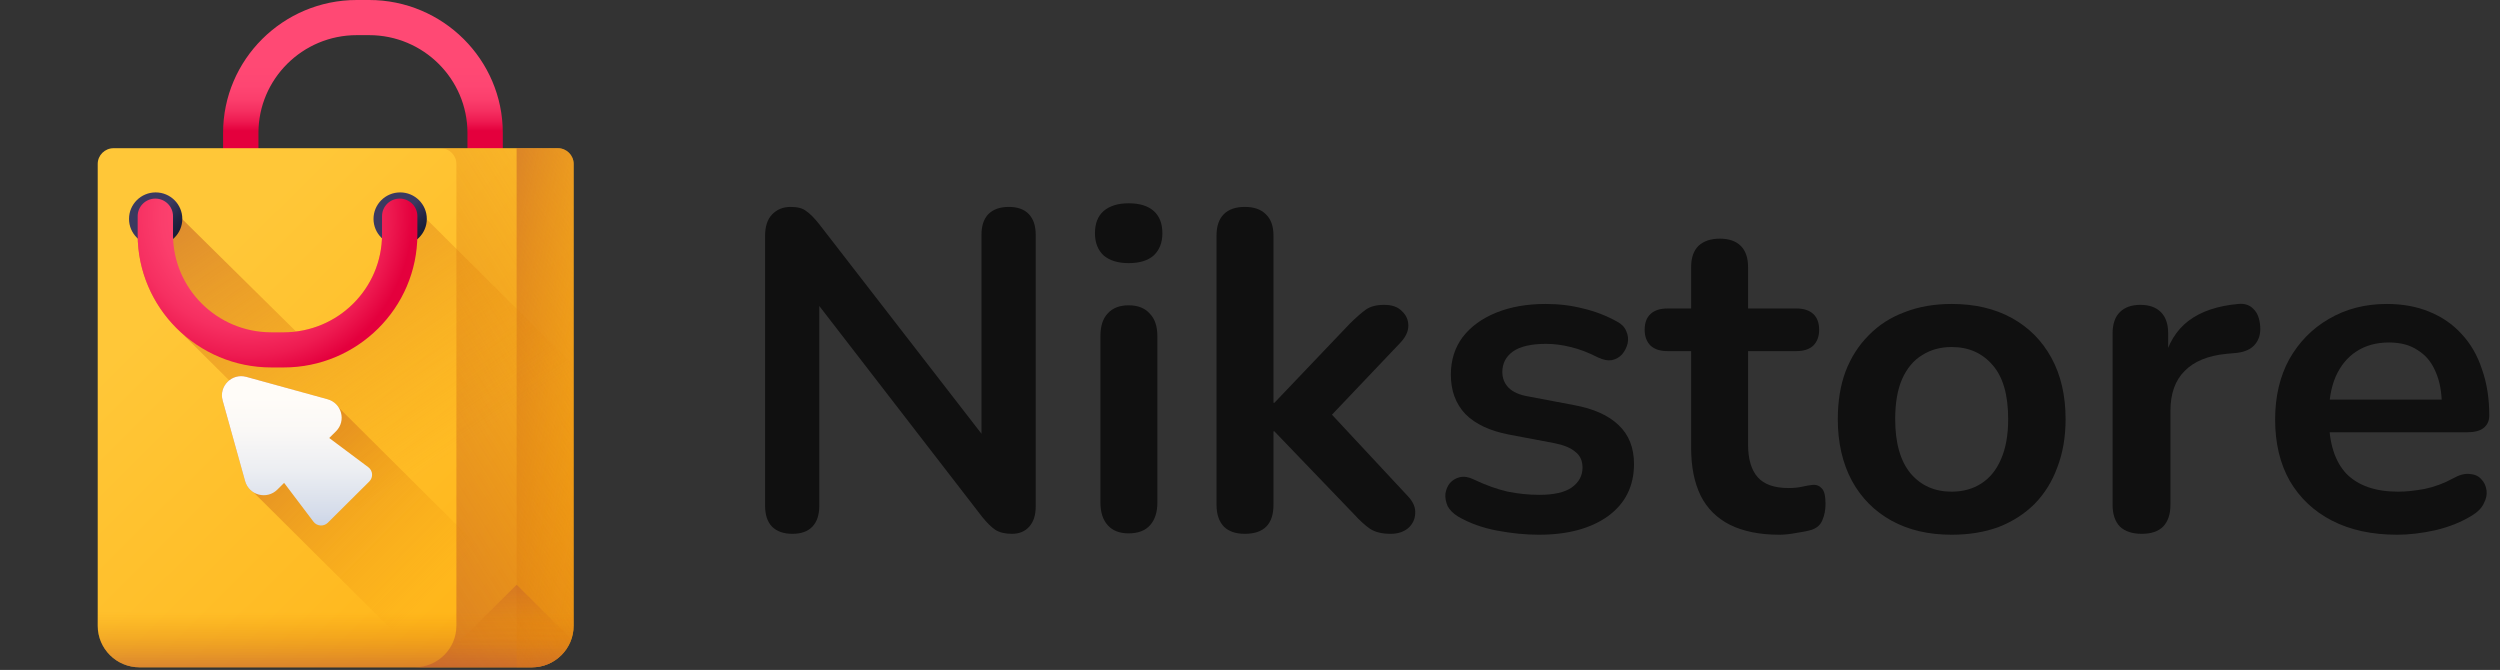 <svg xmlns="http://www.w3.org/2000/svg" width="153" height="41" viewBox="0 0 153 41" fill="none"><rect x="0" y="0" width="153" height="41" fill="#333333" stroke="none"/><g clip-path="url(#clip0_394_12831)"><path d="M29.689 10.334C29.092 10.334 28.608 9.853 28.608 9.259V8.133C28.608 4.835 25.91 2.151 22.593 2.151H21.832C18.515 2.151 15.817 4.835 15.817 8.133V9.259C15.817 9.853 15.332 10.334 14.735 10.334C14.138 10.334 13.653 9.853 13.653 9.259V8.133C13.653 3.649 17.322 0 21.832 0H22.593C27.102 0 30.771 3.649 30.771 8.133V9.259C30.771 9.853 30.287 10.334 29.689 10.334Z" fill="url(#paint0_linear_394_12831)"></path><path d="M32.548 40.84H8.539C7.126 40.84 5.98 39.701 5.98 38.296V10.035C5.98 9.502 6.415 9.07 6.951 9.07H34.136C34.672 9.07 35.107 9.502 35.107 10.035V38.296C35.106 39.701 33.961 40.84 32.548 40.84Z" fill="url(#paint1_linear_394_12831)"></path><path d="M34.135 9.07H26.961C27.497 9.07 27.931 9.502 27.931 10.035V38.296C27.931 39.701 26.786 40.84 25.373 40.84H32.547C33.96 40.84 35.106 39.701 35.106 38.296V10.035C35.106 9.502 34.671 9.07 34.135 9.07Z" fill="url(#paint2_linear_394_12831)"></path><path d="M5.98 31.709V38.295C5.98 39.701 7.126 40.84 8.539 40.84H32.548C33.961 40.84 35.106 39.701 35.106 38.295V31.709H5.98Z" fill="url(#paint3_linear_394_12831)"></path><path d="M34.136 9.07H31.617V40.84H32.548C33.96 40.84 35.106 39.701 35.106 38.296V10.035C35.106 9.502 34.672 9.07 34.136 9.07Z" fill="url(#paint4_linear_394_12831)"></path><path d="M34.968 39.119L31.617 35.787L26.536 40.84H32.547C33.67 40.84 34.623 40.12 34.968 39.119Z" fill="url(#paint5_linear_394_12831)"></path><path d="M35.106 38.294V22.366L25.419 12.731C25.238 12.388 24.877 12.154 24.461 12.154C23.863 12.154 23.38 12.636 23.38 13.23V14.355C23.38 17.399 21.081 19.918 18.119 20.288L10.464 12.731C10.283 12.388 9.923 12.154 9.506 12.154C8.909 12.154 8.425 12.636 8.425 13.23V14.355C8.425 16.713 9.439 18.839 11.056 20.326L31.683 40.839H32.548C33.961 40.839 35.106 39.7 35.106 38.294Z" fill="url(#paint6_linear_394_12831)"></path><path d="M26.121 13.397C26.121 14.293 25.391 15.019 24.49 15.019C23.59 15.019 22.859 14.293 22.859 13.397C22.859 12.501 23.59 11.775 24.49 11.775C25.391 11.775 26.121 12.501 26.121 13.397Z" fill="url(#paint7_linear_394_12831)"></path><path d="M11.157 13.397C11.157 14.293 10.427 15.019 9.526 15.019C8.626 15.019 7.896 14.293 7.896 13.397C7.896 12.501 8.626 11.775 9.526 11.775C10.427 11.775 11.157 12.501 11.157 13.397Z" fill="url(#paint8_linear_394_12831)"></path><path d="M34.972 39.108C34.632 40.114 33.675 40.839 32.547 40.839H26.285L15.521 30.134C15.281 29.988 15.088 29.755 15.003 29.447L13.625 24.508C13.38 23.629 14.194 22.82 15.078 23.063L20.045 24.433C20.353 24.518 20.588 24.709 20.735 24.949L34.972 39.108Z" fill="url(#paint9_linear_394_12831)"></path><path d="M20.044 24.433L15.078 23.064C14.193 22.82 13.38 23.629 13.625 24.508L15.002 29.447C15.244 30.313 16.334 30.599 16.974 29.963L17.388 29.552L19.185 31.929C19.398 32.211 19.812 32.24 20.062 31.991L22.602 29.465C22.852 29.216 22.823 28.804 22.54 28.593L20.149 26.806L20.564 26.394C21.203 25.758 20.915 24.673 20.044 24.433Z" fill="url(#paint10_linear_394_12831)"></path><path d="M17.364 22.488H16.603C12.094 22.488 8.425 18.84 8.425 14.355V13.23C8.425 12.636 8.909 12.154 9.506 12.154C10.104 12.154 10.588 12.636 10.588 13.23V14.355C10.588 17.654 13.286 20.337 16.603 20.337H17.364C20.681 20.337 23.38 17.654 23.38 14.355V13.23C23.38 12.636 23.863 12.154 24.461 12.154C25.058 12.154 25.543 12.636 25.543 13.23V14.355C25.543 18.84 21.874 22.488 17.364 22.488Z" fill="url(#paint11_radial_394_12831)"></path></g><path d="M48.496 32.67C47.957 32.67 47.539 32.522 47.242 32.226C46.963 31.93 46.823 31.505 46.823 30.95V14.439C46.823 13.866 46.963 13.431 47.242 13.135C47.539 12.821 47.92 12.663 48.385 12.663C48.812 12.663 49.128 12.747 49.333 12.913C49.556 13.061 49.816 13.32 50.113 13.69L60.792 27.481H60.067V14.356C60.067 13.82 60.206 13.403 60.485 13.107C60.783 12.811 61.201 12.663 61.74 12.663C62.279 12.663 62.688 12.811 62.967 13.107C63.246 13.403 63.385 13.82 63.385 14.356V31.005C63.385 31.523 63.255 31.93 62.995 32.226C62.734 32.522 62.381 32.67 61.935 32.67C61.508 32.67 61.164 32.587 60.904 32.42C60.662 32.254 60.392 31.986 60.095 31.616L49.444 17.825H50.141V30.95C50.141 31.505 50.002 31.93 49.723 32.226C49.444 32.522 49.035 32.67 48.496 32.67Z" fill="#101010"></path><path d="M69.074 32.642C68.517 32.642 68.089 32.476 67.792 32.143C67.494 31.81 67.346 31.348 67.346 30.756V20.572C67.346 19.961 67.494 19.499 67.792 19.184C68.089 18.851 68.517 18.685 69.074 18.685C69.632 18.685 70.059 18.851 70.357 19.184C70.673 19.499 70.831 19.961 70.831 20.572V30.756C70.831 31.348 70.682 31.81 70.385 32.143C70.087 32.476 69.65 32.642 69.074 32.642ZM69.074 16.104C68.424 16.104 67.912 15.947 67.541 15.633C67.188 15.3 67.011 14.846 67.011 14.273C67.011 13.681 67.188 13.228 67.541 12.913C67.912 12.599 68.424 12.441 69.074 12.441C69.743 12.441 70.255 12.599 70.608 12.913C70.961 13.228 71.138 13.681 71.138 14.273C71.138 14.846 70.961 15.3 70.608 15.633C70.255 15.947 69.743 16.104 69.074 16.104Z" fill="#101010"></path><path d="M76.181 32.67C75.623 32.67 75.196 32.522 74.898 32.226C74.601 31.912 74.452 31.468 74.452 30.894V14.412C74.452 13.838 74.601 13.403 74.898 13.107C75.196 12.811 75.623 12.663 76.181 12.663C76.739 12.663 77.166 12.811 77.463 13.107C77.779 13.403 77.937 13.838 77.937 14.412V24.651H77.993L82.594 19.823C82.966 19.453 83.291 19.166 83.57 18.962C83.848 18.759 84.229 18.657 84.713 18.657C85.196 18.657 85.558 18.787 85.8 19.046C86.06 19.286 86.191 19.582 86.191 19.934C86.191 20.285 86.023 20.637 85.689 20.988L80.837 26.094V24.651L86.163 30.367C86.497 30.719 86.646 31.079 86.609 31.449C86.59 31.801 86.441 32.097 86.163 32.337C85.884 32.559 85.531 32.67 85.103 32.67C84.583 32.67 84.164 32.569 83.848 32.365C83.551 32.161 83.216 31.856 82.845 31.449L77.993 26.399H77.937V30.894C77.937 32.078 77.352 32.67 76.181 32.67Z" fill="#101010"></path><path d="M94.174 32.726C93.374 32.726 92.529 32.642 91.636 32.476C90.744 32.309 89.945 32.023 89.239 31.616C88.941 31.431 88.727 31.218 88.597 30.978C88.486 30.719 88.439 30.469 88.458 30.228C88.495 29.969 88.588 29.747 88.737 29.562C88.904 29.377 89.108 29.257 89.35 29.202C89.61 29.146 89.889 29.192 90.186 29.34C90.93 29.692 91.627 29.942 92.278 30.09C92.928 30.219 93.57 30.284 94.201 30.284C95.094 30.284 95.754 30.136 96.181 29.84C96.627 29.525 96.85 29.118 96.85 28.619C96.85 28.194 96.701 27.87 96.404 27.648C96.125 27.407 95.698 27.232 95.122 27.12L92.333 26.593C91.181 26.371 90.298 25.955 89.685 25.345C89.09 24.716 88.792 23.911 88.792 22.93C88.792 22.043 89.034 21.275 89.517 20.627C90.019 19.98 90.707 19.48 91.581 19.129C92.454 18.777 93.458 18.602 94.592 18.602C95.41 18.602 96.172 18.694 96.878 18.879C97.603 19.046 98.3 19.314 98.969 19.684C99.248 19.832 99.434 20.026 99.527 20.267C99.638 20.507 99.666 20.757 99.611 21.016C99.555 21.256 99.443 21.478 99.276 21.682C99.109 21.867 98.895 21.987 98.635 22.043C98.393 22.079 98.114 22.024 97.798 21.876C97.222 21.58 96.664 21.367 96.125 21.238C95.605 21.108 95.103 21.044 94.62 21.044C93.709 21.044 93.03 21.201 92.584 21.515C92.157 21.83 91.943 22.246 91.943 22.764C91.943 23.152 92.073 23.476 92.333 23.735C92.594 23.994 92.993 24.17 93.532 24.262L96.32 24.79C97.529 25.012 98.439 25.419 99.053 26.011C99.685 26.602 100.001 27.398 100.001 28.397C100.001 29.747 99.471 30.811 98.412 31.588C97.352 32.346 95.939 32.726 94.174 32.726Z" fill="#101010"></path><path d="M108.906 32.726C107.698 32.726 106.685 32.522 105.867 32.115C105.068 31.708 104.473 31.116 104.083 30.339C103.692 29.544 103.497 28.563 103.497 27.398V21.488H102.047C101.601 21.488 101.257 21.377 101.016 21.154C100.774 20.914 100.653 20.59 100.653 20.183C100.653 19.758 100.774 19.434 101.016 19.212C101.257 18.99 101.601 18.879 102.047 18.879H103.497V16.354C103.497 15.78 103.646 15.346 103.943 15.05C104.259 14.754 104.696 14.606 105.254 14.606C105.811 14.606 106.239 14.754 106.536 15.05C106.834 15.346 106.982 15.78 106.982 16.354V18.879H109.938C110.384 18.879 110.728 18.99 110.97 19.212C111.211 19.434 111.332 19.758 111.332 20.183C111.332 20.59 111.211 20.914 110.97 21.154C110.728 21.377 110.384 21.488 109.938 21.488H106.982V27.204C106.982 28.092 107.178 28.758 107.568 29.202C107.958 29.646 108.59 29.868 109.464 29.868C109.78 29.868 110.059 29.84 110.3 29.784C110.542 29.729 110.756 29.692 110.942 29.673C111.165 29.655 111.351 29.729 111.499 29.895C111.648 30.043 111.722 30.358 111.722 30.839C111.722 31.209 111.657 31.542 111.527 31.838C111.416 32.115 111.202 32.309 110.886 32.42C110.644 32.495 110.328 32.559 109.938 32.615C109.548 32.689 109.204 32.726 108.906 32.726Z" fill="#101010"></path><path d="M119.443 32.726C118.03 32.726 116.804 32.439 115.763 31.866C114.722 31.292 113.913 30.478 113.337 29.424C112.761 28.351 112.473 27.093 112.473 25.65C112.473 24.558 112.631 23.587 112.947 22.736C113.281 21.867 113.755 21.127 114.369 20.516C114.982 19.887 115.716 19.416 116.571 19.101C117.426 18.768 118.384 18.602 119.443 18.602C120.856 18.602 122.083 18.888 123.123 19.462C124.164 20.035 124.973 20.849 125.549 21.904C126.125 22.958 126.414 24.207 126.414 25.65C126.414 26.741 126.246 27.722 125.912 28.591C125.596 29.461 125.131 30.21 124.518 30.839C123.904 31.449 123.17 31.921 122.315 32.254C121.46 32.569 120.503 32.726 119.443 32.726ZM119.443 30.09C120.131 30.09 120.735 29.923 121.255 29.59C121.776 29.257 122.175 28.767 122.454 28.119C122.752 27.453 122.9 26.63 122.9 25.65C122.9 24.17 122.584 23.069 121.952 22.348C121.32 21.608 120.484 21.238 119.443 21.238C118.755 21.238 118.151 21.404 117.631 21.737C117.11 22.052 116.701 22.542 116.404 23.208C116.125 23.855 115.986 24.669 115.986 25.65C115.986 27.111 116.302 28.221 116.934 28.98C117.566 29.72 118.402 30.09 119.443 30.09Z" fill="#101010"></path><path d="M131.075 32.67C130.498 32.67 130.052 32.522 129.736 32.226C129.439 31.912 129.29 31.468 129.29 30.894V20.405C129.29 19.832 129.439 19.397 129.736 19.101C130.034 18.805 130.452 18.657 130.991 18.657C131.53 18.657 131.948 18.805 132.246 19.101C132.543 19.397 132.692 19.832 132.692 20.405V22.154H132.413C132.673 21.044 133.184 20.202 133.946 19.628C134.709 19.055 135.722 18.713 136.986 18.602C137.376 18.565 137.683 18.666 137.906 18.907C138.147 19.129 138.287 19.48 138.324 19.961C138.361 20.424 138.249 20.803 137.989 21.099C137.748 21.377 137.376 21.543 136.874 21.599L136.261 21.654C135.127 21.765 134.272 22.116 133.695 22.709C133.119 23.282 132.831 24.096 132.831 25.15V30.894C132.831 31.468 132.682 31.912 132.385 32.226C132.088 32.522 131.651 32.67 131.075 32.67Z" fill="#101010"></path><path d="M146.71 32.726C145.168 32.726 143.839 32.439 142.723 31.866C141.608 31.292 140.744 30.478 140.13 29.424C139.535 28.369 139.238 27.12 139.238 25.678C139.238 24.272 139.526 23.041 140.102 21.987C140.697 20.933 141.506 20.109 142.528 19.517C143.569 18.907 144.749 18.602 146.069 18.602C147.036 18.602 147.9 18.759 148.662 19.073C149.443 19.388 150.103 19.841 150.642 20.433C151.199 21.025 151.618 21.747 151.896 22.598C152.194 23.43 152.343 24.373 152.343 25.428C152.343 25.761 152.222 26.02 151.98 26.205C151.757 26.371 151.432 26.454 151.004 26.454H142.054V24.457H149.889L149.443 24.873C149.443 24.022 149.313 23.31 149.052 22.736C148.811 22.163 148.448 21.728 147.965 21.432C147.5 21.117 146.915 20.96 146.209 20.96C145.428 20.96 144.759 21.145 144.201 21.515C143.662 21.867 143.244 22.375 142.946 23.041C142.668 23.689 142.528 24.466 142.528 25.372V25.567C142.528 27.084 142.881 28.221 143.588 28.98C144.313 29.72 145.372 30.09 146.766 30.09C147.249 30.09 147.789 30.034 148.383 29.923C148.997 29.794 149.573 29.581 150.112 29.285C150.502 29.063 150.846 28.97 151.144 29.007C151.441 29.026 151.673 29.128 151.841 29.313C152.027 29.498 152.138 29.729 152.175 30.006C152.212 30.265 152.157 30.534 152.008 30.811C151.878 31.089 151.645 31.329 151.311 31.533C150.66 31.939 149.908 32.245 149.052 32.448C148.216 32.633 147.435 32.726 146.71 32.726Z" fill="#101010"></path><defs><linearGradient id="paint0_linear_394_12831" x1="22.212" y1="3.923" x2="22.212" y2="8.012" gradientUnits="userSpaceOnUse"><stop stop-color="#FF4974"></stop><stop offset="0.326" stop-color="#FE4672"></stop><stop offset="0.532" stop-color="#FB3E6C"></stop><stop offset="0.705" stop-color="#F52F60"></stop><stop offset="0.859" stop-color="#EE1A51"></stop><stop offset="1" stop-color="#E4003D"></stop></linearGradient><linearGradient id="paint1_linear_394_12831" x1="12.364" y1="16.358" x2="43.62" y2="47.787" gradientUnits="userSpaceOnUse"><stop stop-color="#FFC738"></stop><stop offset="0.429" stop-color="#FFBB23"></stop><stop offset="1" stop-color="#FFA700"></stop></linearGradient><linearGradient id="paint2_linear_394_12831" x1="45.62" y1="15.428" x2="6.631" y2="39.657" gradientUnits="userSpaceOnUse"><stop stop-color="#E58200" stop-opacity="0"></stop><stop offset="0.188" stop-color="#E07D07" stop-opacity="0.188"></stop><stop offset="0.461" stop-color="#D16D1A" stop-opacity="0.463"></stop><stop offset="0.785" stop-color="#B9553A" stop-opacity="0.784"></stop><stop offset="1" stop-color="#A64153"></stop></linearGradient><linearGradient id="paint3_linear_394_12831" x1="20.544" y1="37.447" x2="20.544" y2="43.637" gradientUnits="userSpaceOnUse"><stop stop-color="#E58200" stop-opacity="0"></stop><stop offset="0.04" stop-color="#E27F04" stop-opacity="0.039"></stop><stop offset="0.467" stop-color="#C15D2F" stop-opacity="0.467"></stop><stop offset="0.802" stop-color="#AD4949" stop-opacity="0.8"></stop><stop offset="1" stop-color="#A64153"></stop></linearGradient><linearGradient id="paint4_linear_394_12831" x1="39.206" y1="26.409" x2="20.37" y2="21.995" gradientUnits="userSpaceOnUse"><stop stop-color="#E58200" stop-opacity="0"></stop><stop offset="0.188" stop-color="#E07D07" stop-opacity="0.188"></stop><stop offset="0.461" stop-color="#D16D1A" stop-opacity="0.463"></stop><stop offset="0.785" stop-color="#B9553A" stop-opacity="0.784"></stop><stop offset="1" stop-color="#A64153"></stop></linearGradient><linearGradient id="paint5_linear_394_12831" x1="30.752" y1="39.767" x2="30.752" y2="31.151" gradientUnits="userSpaceOnUse"><stop stop-color="#E58200" stop-opacity="0"></stop><stop offset="0.04" stop-color="#E27F04" stop-opacity="0.039"></stop><stop offset="0.467" stop-color="#C15D2F" stop-opacity="0.467"></stop><stop offset="0.802" stop-color="#AD4949" stop-opacity="0.8"></stop><stop offset="1" stop-color="#A64153"></stop></linearGradient><linearGradient id="paint6_linear_394_12831" x1="27.41" y1="27.887" x2="7.438" y2="-1.741" gradientUnits="userSpaceOnUse"><stop stop-color="#E58200" stop-opacity="0"></stop><stop offset="0.188" stop-color="#E07D07" stop-opacity="0.188"></stop><stop offset="0.461" stop-color="#D16D1A" stop-opacity="0.463"></stop><stop offset="0.785" stop-color="#B9553A" stop-opacity="0.784"></stop><stop offset="1" stop-color="#A64153"></stop></linearGradient><linearGradient id="paint7_linear_394_12831" x1="24.446" y1="13.353" x2="26.088" y2="15.005" gradientUnits="userSpaceOnUse"><stop stop-color="#3B395F"></stop><stop offset="0.063" stop-color="#37355A"></stop><stop offset="0.403" stop-color="#232543"></stop><stop offset="0.723" stop-color="#171B35"></stop><stop offset="1" stop-color="#131830"></stop></linearGradient><linearGradient id="paint8_linear_394_12831" x1="9.482" y1="13.353" x2="11.124" y2="15.005" gradientUnits="userSpaceOnUse"><stop stop-color="#3B395F"></stop><stop offset="0.063" stop-color="#37355A"></stop><stop offset="0.403" stop-color="#232543"></stop><stop offset="0.723" stop-color="#171B35"></stop><stop offset="1" stop-color="#131830"></stop></linearGradient><linearGradient id="paint9_linear_394_12831" x1="26.74" y1="36.105" x2="9.813" y2="19.085" gradientUnits="userSpaceOnUse"><stop stop-color="#E58200" stop-opacity="0"></stop><stop offset="0.188" stop-color="#E07D07" stop-opacity="0.188"></stop><stop offset="0.461" stop-color="#D16D1A" stop-opacity="0.463"></stop><stop offset="0.785" stop-color="#B9553A" stop-opacity="0.784"></stop><stop offset="1" stop-color="#A64153"></stop></linearGradient><linearGradient id="paint10_linear_394_12831" x1="18.177" y1="24.265" x2="18.177" y2="35.453" gradientUnits="userSpaceOnUse"><stop stop-color="#FFFCF8"></stop><stop offset="0.188" stop-color="#FAF8F6"></stop><stop offset="0.404" stop-color="#ECEEF2"></stop><stop offset="0.635" stop-color="#D5DCEA"></stop><stop offset="0.875" stop-color="#B5C4DF"></stop><stop offset="1" stop-color="#A1B5D8"></stop></linearGradient><radialGradient id="paint11_radial_394_12831" cx="0" cy="0" r="1" gradientUnits="userSpaceOnUse" gradientTransform="translate(15.254 13.241) scale(9.986 9.931)"><stop stop-color="#FF4974"></stop><stop offset="0.332" stop-color="#FE4672"></stop><stop offset="0.537" stop-color="#FB3E6C"></stop><stop offset="0.708" stop-color="#F62F61"></stop><stop offset="0.858" stop-color="#EE1B51"></stop><stop offset="0.997" stop-color="#E4013E"></stop><stop offset="1" stop-color="#E4003D"></stop></radialGradient><clipPath id="clip0_394_12831"><rect width="41.066" height="40.839" fill="white" transform="translate(0.045)"></rect></clipPath></defs></svg>